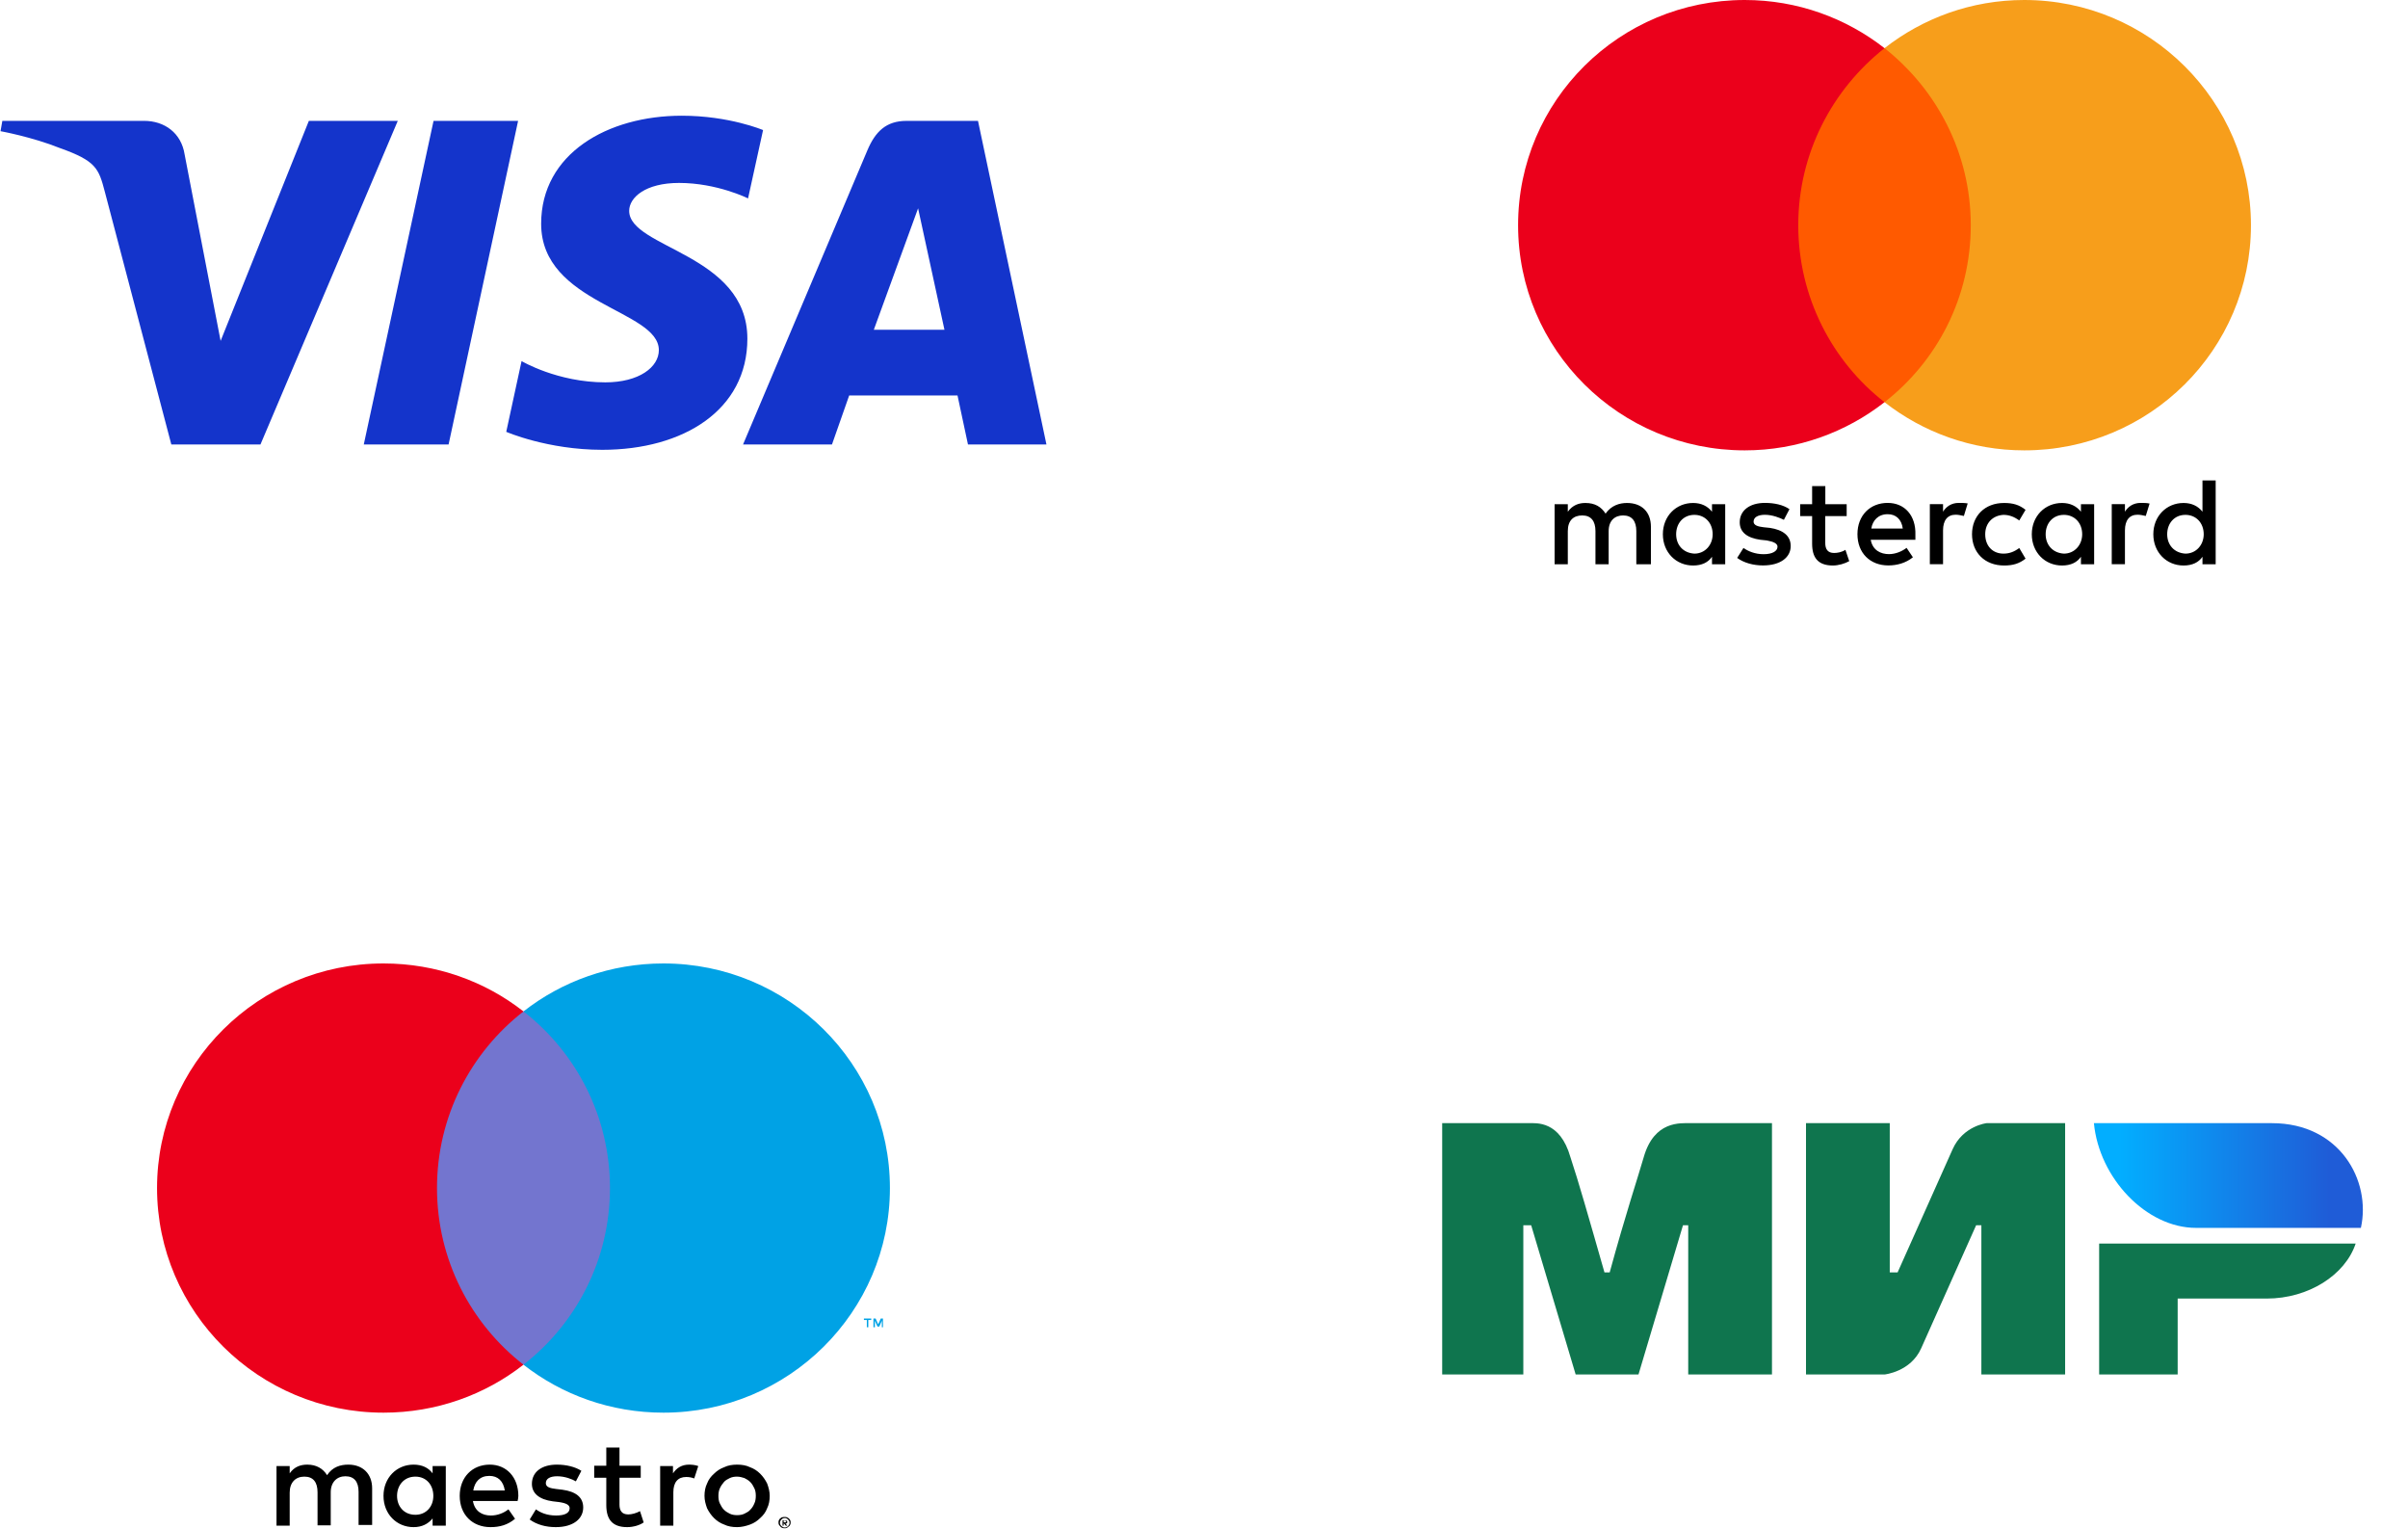 <?xml version="1.0" encoding="UTF-8"?> <svg xmlns="http://www.w3.org/2000/svg" width="230" height="146" viewBox="0 0 230 146" fill="none"><path d="M137.75 107.25H146C146.75 107.25 149 107 150 110.5C150.75 112.75 151.75 116.25 153.25 121.5H153.75C155.25 116 156.5 112.25 157 110.5C158 107 160.5 107.25 161.5 107.25H169.25V131.25H161.25V117H160.75L156.5 131.25H150.5L146.25 117H145.5V131.25H137.75M172.5 107.25H180.5V121.5H181.25L186.5 109.75C187.5 107.5 189.75 107.25 189.75 107.25H197.25V131.25H189.25V117H188.75L183.5 128.75C182.5 131 180 131.25 180 131.25H172.5M208 124V131.25H200.5V118.75H225C224 121.75 220.5 124 216.5 124" fill="#0F754E"></path><path d="M225.5 117.25C226.5 112.75 223.5 107.25 217 107.25H200C200.5 112.5 205 117.25 209.75 117.25" fill="url(#paint0_linear_41_409)"></path><g clip-path="url(#clip0_41_409)"><path d="M84.336 126.739V125.906H84.126L83.881 126.461L83.636 125.906H83.426V126.739H83.566V126.114L83.811 126.67H83.986L84.231 126.114V126.739H84.336ZM82.936 126.739V126.045H83.216V125.906H82.516V126.045H82.796V126.739H82.936Z" fill="#00A2E5"></path><path d="M59.451 130.314H40.516V96.581H59.451V130.314Z" fill="#7375CF"></path><path d="M41.74 113.447C41.74 106.611 44.96 100.503 50 96.581C46.325 93.701 41.67 92 36.63 92C24.695 92 15 101.613 15 113.447C15 125.281 24.695 134.895 36.63 134.895C41.67 134.895 46.325 133.194 50 130.314C44.96 126.392 41.74 120.284 41.74 113.447Z" fill="#EB001B"></path><path d="M85 113.447C85 125.281 75.305 134.895 63.37 134.895C58.33 134.895 53.675 133.194 50 130.314C55.04 126.392 58.26 120.284 58.26 113.447C58.26 106.611 55.04 100.503 50 96.581C53.675 93.701 58.33 92 63.37 92C75.305 92 85 101.613 85 113.447Z" fill="#00A2E5"></path><path d="M65.82 139.857C66.065 139.857 66.45 139.892 66.695 139.996L66.31 141.176C66.03 141.072 65.785 141.037 65.54 141.037C64.735 141.037 64.315 141.558 64.315 142.495V145.688H63.055V139.996H64.28V140.69C64.63 140.17 65.12 139.857 65.82 139.857ZM61.2 141.107H59.17V143.675C59.17 144.23 59.38 144.612 60.01 144.612C60.325 144.612 60.745 144.508 61.13 144.299L61.48 145.375C61.095 145.653 60.465 145.826 59.905 145.826C58.435 145.826 57.91 145.028 57.91 143.709V141.107H56.755V139.961H57.91V138.226H59.17V139.961H61.2V141.107ZM45.205 142.321C45.345 141.488 45.835 140.933 46.745 140.933C47.55 140.933 48.075 141.419 48.215 142.321H45.205ZM49.51 142.842C49.51 141.072 48.39 139.857 46.78 139.857C45.1 139.857 43.91 141.072 43.91 142.842C43.91 144.647 45.135 145.826 46.85 145.826C47.725 145.826 48.495 145.618 49.195 145.028L48.565 144.126C48.075 144.508 47.48 144.716 46.885 144.716C46.08 144.716 45.345 144.334 45.17 143.328H49.44C49.475 143.154 49.51 143.015 49.51 142.842ZM55.005 141.454C54.655 141.245 53.955 140.968 53.22 140.968C52.52 140.968 52.135 141.211 52.135 141.627C52.135 142.009 52.555 142.113 53.115 142.182L53.71 142.252C54.97 142.425 55.705 142.946 55.705 143.952C55.705 145.028 54.76 145.826 53.08 145.826C52.135 145.826 51.26 145.584 50.595 145.098L51.19 144.126C51.61 144.438 52.24 144.716 53.115 144.716C53.955 144.716 54.41 144.473 54.41 144.022C54.41 143.709 54.095 143.536 53.395 143.432L52.8 143.362C51.505 143.189 50.805 142.599 50.805 141.697C50.805 140.551 51.75 139.857 53.185 139.857C54.095 139.857 54.935 140.066 55.53 140.447L55.005 141.454ZM70.405 141.003C70.16 141.003 69.915 141.037 69.705 141.141C69.495 141.245 69.285 141.35 69.145 141.523C69.005 141.697 68.865 141.87 68.76 142.113C68.655 142.321 68.62 142.599 68.62 142.842C68.62 143.12 68.655 143.362 68.76 143.571C68.865 143.779 68.97 143.987 69.145 144.161C69.32 144.334 69.495 144.438 69.705 144.542C69.915 144.647 70.16 144.681 70.405 144.681C70.65 144.681 70.895 144.647 71.105 144.542C71.315 144.438 71.525 144.334 71.665 144.161C71.84 143.987 71.945 143.814 72.05 143.571C72.155 143.362 72.19 143.085 72.19 142.842C72.19 142.564 72.155 142.321 72.05 142.113C71.945 141.905 71.84 141.697 71.665 141.523C71.49 141.35 71.315 141.245 71.105 141.141C70.895 141.072 70.65 141.003 70.405 141.003ZM70.405 139.857C70.86 139.857 71.28 139.927 71.63 140.1C72.015 140.239 72.33 140.447 72.61 140.725C72.89 141.003 73.1 141.315 73.275 141.662C73.415 142.044 73.52 142.425 73.52 142.842C73.52 143.258 73.45 143.675 73.275 144.022C73.135 144.404 72.89 144.716 72.61 144.959C72.33 145.236 72.015 145.445 71.63 145.584C71.245 145.722 70.825 145.826 70.405 145.826C69.95 145.826 69.53 145.757 69.18 145.584C68.795 145.445 68.48 145.236 68.2 144.959C67.92 144.681 67.71 144.369 67.535 144.022C67.395 143.64 67.29 143.258 67.29 142.842C67.29 142.425 67.36 142.009 67.535 141.662C67.675 141.28 67.92 140.968 68.2 140.725C68.48 140.447 68.795 140.239 69.18 140.1C69.53 139.927 69.95 139.857 70.405 139.857ZM37.925 142.842C37.925 141.835 38.59 141.003 39.675 141.003C40.725 141.003 41.39 141.801 41.39 142.842C41.39 143.883 40.69 144.647 39.675 144.647C38.59 144.647 37.925 143.848 37.925 142.842ZM42.58 142.842V139.996H41.32V140.69C40.935 140.17 40.34 139.857 39.5 139.857C37.89 139.857 36.63 141.107 36.63 142.842C36.63 144.577 37.89 145.826 39.5 145.826C40.305 145.826 40.9 145.514 41.32 144.994V145.688H42.58V142.842ZM35.545 145.688V142.113C35.545 140.76 34.67 139.857 33.27 139.857C32.535 139.857 31.765 140.066 31.24 140.864C30.855 140.239 30.225 139.857 29.35 139.857C28.755 139.857 28.125 140.031 27.67 140.69V139.996H26.41V145.688H27.67V142.53C27.67 141.558 28.23 141.003 29.07 141.003C29.91 141.003 30.33 141.523 30.33 142.495V145.653H31.59V142.495C31.59 141.523 32.185 140.968 32.99 140.968C33.83 140.968 34.25 141.488 34.25 142.46V145.618H35.545V145.688Z" fill="black"></path><path d="M74.849 145.236V145.375H74.989C75.024 145.375 75.059 145.375 75.059 145.341C75.094 145.341 75.094 145.306 75.094 145.271C75.094 145.236 75.094 145.236 75.059 145.236C75.059 145.236 75.024 145.202 74.989 145.202H74.849V145.236ZM74.989 145.167C75.059 145.167 75.094 145.167 75.129 145.202C75.164 145.236 75.199 145.271 75.199 145.341C75.199 145.375 75.199 145.41 75.164 145.445C75.129 145.479 75.094 145.479 75.024 145.479L75.199 145.688H75.059L74.884 145.479H74.849V145.688H74.744V145.167H74.989ZM74.954 145.861C75.024 145.861 75.059 145.861 75.129 145.826C75.199 145.792 75.234 145.757 75.269 145.722C75.304 145.688 75.339 145.653 75.374 145.584C75.409 145.514 75.409 145.479 75.409 145.41C75.409 145.341 75.409 145.306 75.374 145.236C75.339 145.167 75.304 145.132 75.269 145.098C75.234 145.063 75.199 145.028 75.129 144.994C75.094 144.959 75.024 144.959 74.954 144.959C74.884 144.959 74.849 144.959 74.779 144.994C74.709 145.028 74.674 145.063 74.639 145.098C74.604 145.132 74.569 145.202 74.534 145.236C74.499 145.306 74.499 145.341 74.499 145.41C74.499 145.479 74.499 145.514 74.534 145.584C74.569 145.653 74.604 145.688 74.639 145.722C74.674 145.757 74.744 145.792 74.779 145.826C74.849 145.861 74.884 145.861 74.954 145.861ZM74.954 144.855C75.024 144.855 75.094 144.855 75.164 144.889C75.234 144.924 75.304 144.959 75.339 144.994C75.374 145.028 75.444 145.098 75.479 145.167C75.514 145.236 75.514 145.306 75.514 145.375C75.514 145.445 75.514 145.514 75.479 145.584C75.444 145.653 75.409 145.722 75.339 145.757C75.269 145.792 75.234 145.861 75.164 145.896C75.094 145.931 75.024 145.931 74.954 145.931C74.884 145.931 74.779 145.931 74.709 145.896C74.639 145.861 74.569 145.826 74.534 145.757C74.499 145.722 74.429 145.653 74.394 145.584C74.359 145.514 74.359 145.445 74.359 145.375C74.359 145.306 74.359 145.236 74.394 145.167C74.429 145.098 74.464 145.028 74.534 144.994C74.569 144.959 74.639 144.889 74.709 144.889C74.779 144.855 74.884 144.855 74.954 144.855Z" fill="black"></path></g><g clip-path="url(#clip1_41_409)"><path d="M65.12 11.049C58.027 11.049 51.688 14.673 51.688 21.367C51.688 29.045 62.93 29.575 62.93 33.433C62.93 35.057 61.042 36.511 57.816 36.511C53.239 36.511 49.818 34.48 49.818 34.48L48.354 41.236C48.354 41.236 52.295 42.952 57.527 42.952C65.282 42.952 71.385 39.15 71.385 32.341C71.385 24.228 60.096 23.713 60.096 20.134C60.096 18.861 61.646 17.468 64.862 17.468C68.491 17.468 71.451 18.945 71.451 18.945L72.884 12.42C72.884 12.42 69.662 11.049 65.119 11.049H65.12ZM0.223 11.542L0.051 12.527C0.051 12.527 3.035 13.065 5.723 14.139C9.184 15.37 9.43 16.088 10.013 18.313L16.364 42.443H24.878L37.994 11.542H29.5L21.072 32.552L17.633 14.742C17.318 12.704 15.72 11.541 13.765 11.541H0.224L0.223 11.542ZM41.41 11.542L34.747 42.443H42.847L49.486 11.542H41.41ZM86.586 11.542C84.633 11.542 83.598 12.573 82.839 14.374L70.972 42.443H79.466L81.109 37.765H91.457L92.456 42.443H99.951L93.413 11.542H86.586ZM87.691 19.891L90.209 31.486H83.464L87.692 19.891H87.691Z" fill="#1434CB"></path></g><g clip-path="url(#clip2_41_409)"><path d="M157.687 53.882V50.298C157.687 48.927 156.846 48.029 155.403 48.029C154.681 48.029 153.897 48.266 153.357 49.045C152.937 48.391 152.334 48.029 151.431 48.029C150.828 48.029 150.226 48.21 149.749 48.864V48.148H148.488V53.882H149.749V50.715C149.749 49.7 150.289 49.219 151.129 49.219C151.97 49.219 152.39 49.755 152.39 50.715V53.882H153.651V50.715C153.651 49.7 154.254 49.219 155.032 49.219C155.872 49.219 156.293 49.755 156.293 50.715V53.882H157.687ZM176.392 48.148H174.346V46.415H173.085V48.148H171.943V49.282H173.085V51.912C173.085 53.228 173.624 54 175.068 54C175.607 54 176.209 53.819 176.63 53.583L176.266 52.504C175.901 52.74 175.481 52.803 175.18 52.803C174.577 52.803 174.339 52.441 174.339 51.85V49.282H176.385V48.148H176.392ZM187.096 48.022C186.375 48.022 185.891 48.384 185.59 48.858V48.141H184.329V53.875H185.59V50.646C185.59 49.693 186.01 49.15 186.795 49.15C187.033 49.15 187.334 49.212 187.58 49.268L187.944 48.071C187.692 48.022 187.334 48.022 187.096 48.022ZM170.92 48.621C170.318 48.203 169.477 48.022 168.573 48.022C167.13 48.022 166.17 48.739 166.17 49.873C166.17 50.827 166.892 51.37 168.153 51.544L168.755 51.606C169.414 51.724 169.778 51.905 169.778 52.205C169.778 52.622 169.295 52.921 168.454 52.921C167.614 52.921 166.948 52.622 166.528 52.323L165.925 53.276C166.584 53.757 167.487 53.993 168.391 53.993C170.073 53.993 171.039 53.214 171.039 52.142C171.039 51.126 170.255 50.59 169.057 50.409L168.454 50.347C167.915 50.284 167.494 50.166 167.494 49.811C167.494 49.393 167.915 49.157 168.58 49.157C169.302 49.157 170.024 49.456 170.388 49.637L170.92 48.621ZM204.47 48.022C203.748 48.022 203.265 48.384 202.964 48.858V48.141H201.703V53.875H202.964V50.646C202.964 49.693 203.384 49.15 204.169 49.15C204.407 49.15 204.708 49.212 204.953 49.268L205.318 48.085C205.073 48.023 204.715 48.022 204.47 48.022ZM188.357 51.015C188.357 52.747 189.562 54 191.426 54C192.266 54 192.869 53.819 193.471 53.346L192.869 52.33C192.385 52.692 191.909 52.866 191.363 52.866C190.34 52.866 189.618 52.149 189.618 51.015C189.618 49.936 190.34 49.219 191.363 49.164C191.902 49.164 192.385 49.345 192.869 49.7L193.471 48.684C192.869 48.203 192.266 48.029 191.426 48.029C189.562 48.023 188.357 49.282 188.357 51.015ZM200.022 51.015V48.148H198.761V48.864C198.34 48.329 197.738 48.029 196.953 48.029C195.328 48.029 194.067 49.282 194.067 51.015C194.067 52.747 195.328 54 196.953 54C197.794 54 198.396 53.701 198.761 53.165V53.882H200.022V51.015ZM195.391 51.015C195.391 49.999 196.049 49.164 197.135 49.164C198.158 49.164 198.88 49.943 198.88 51.015C198.88 52.031 198.158 52.866 197.135 52.866C196.056 52.803 195.391 52.024 195.391 51.015ZM180.301 48.022C178.619 48.022 177.414 49.219 177.414 51.008C177.414 52.803 178.619 53.993 180.364 53.993C181.204 53.993 182.045 53.757 182.711 53.214L182.108 52.316C181.625 52.678 181.022 52.914 180.427 52.914C179.642 52.914 178.865 52.553 178.682 51.544H182.949C182.949 51.363 182.949 51.244 182.949 51.063C183.005 49.219 181.919 48.022 180.301 48.022ZM180.301 49.101C181.085 49.101 181.625 49.581 181.744 50.472H178.738C178.858 49.7 179.397 49.101 180.301 49.101ZM211.63 51.015V45.879H210.369V48.864C209.948 48.329 209.346 48.029 208.561 48.029C206.936 48.029 205.675 49.282 205.675 51.015C205.675 52.747 206.936 54 208.561 54C209.402 54 210.004 53.701 210.369 53.165V53.882H211.63V51.015ZM206.999 51.015C206.999 49.999 207.658 49.164 208.743 49.164C209.766 49.164 210.488 49.943 210.488 51.015C210.488 52.031 209.766 52.866 208.743 52.866C207.658 52.803 206.999 52.024 206.999 51.015ZM164.783 51.015V48.148H163.522V48.864C163.102 48.329 162.499 48.029 161.715 48.029C160.09 48.029 158.829 49.282 158.829 51.015C158.829 52.747 160.09 54 161.715 54C162.556 54 163.158 53.701 163.522 53.165V53.882H164.783V51.015ZM160.097 51.015C160.097 49.999 160.755 49.164 161.841 49.164C162.864 49.164 163.585 49.943 163.585 51.015C163.585 52.031 162.864 52.866 161.841 52.866C160.755 52.803 160.097 52.024 160.097 51.015Z" fill="black"></path><path d="M189.443 4.6H170.5V38.405H189.443V4.6Z" fill="#FF5A00"></path><path d="M171.761 21.503C171.761 14.634 175.012 8.538 180 4.6C176.329 1.733 171.698 0 166.647 0C154.682 0 145 9.617 145 21.503C145 33.388 154.682 43.005 166.647 43.005C171.698 43.005 176.329 41.272 180 38.405C175.005 34.522 171.761 28.371 171.761 21.503Z" fill="#EB001B"></path><path d="M215 21.503C215 33.388 205.318 43.005 193.353 43.005C188.302 43.005 183.671 41.272 180 38.405C185.051 34.46 188.239 28.371 188.239 21.503C188.239 14.634 184.988 8.538 180 4.6C183.664 1.733 188.295 0 193.346 0C205.318 0 215 9.68 215 21.503Z" fill="#F79E1B"></path></g><defs><linearGradient id="paint0_linear_41_409" x1="222.5" y1="104" x2="202.5" y2="104" gradientUnits="userSpaceOnUse"><stop stop-color="#1F5CD7"></stop><stop offset="1" stop-color="#02AEFF"></stop></linearGradient><clipPath id="clip0_41_409"><rect width="70" height="54" fill="white" transform="translate(15 92)"></rect></clipPath><clipPath id="clip1_41_409"><rect width="100" height="32" fill="white" transform="translate(0 11)"></rect></clipPath><clipPath id="clip2_41_409"><rect width="70" height="54" fill="white" transform="translate(145)"></rect></clipPath></defs></svg> 
